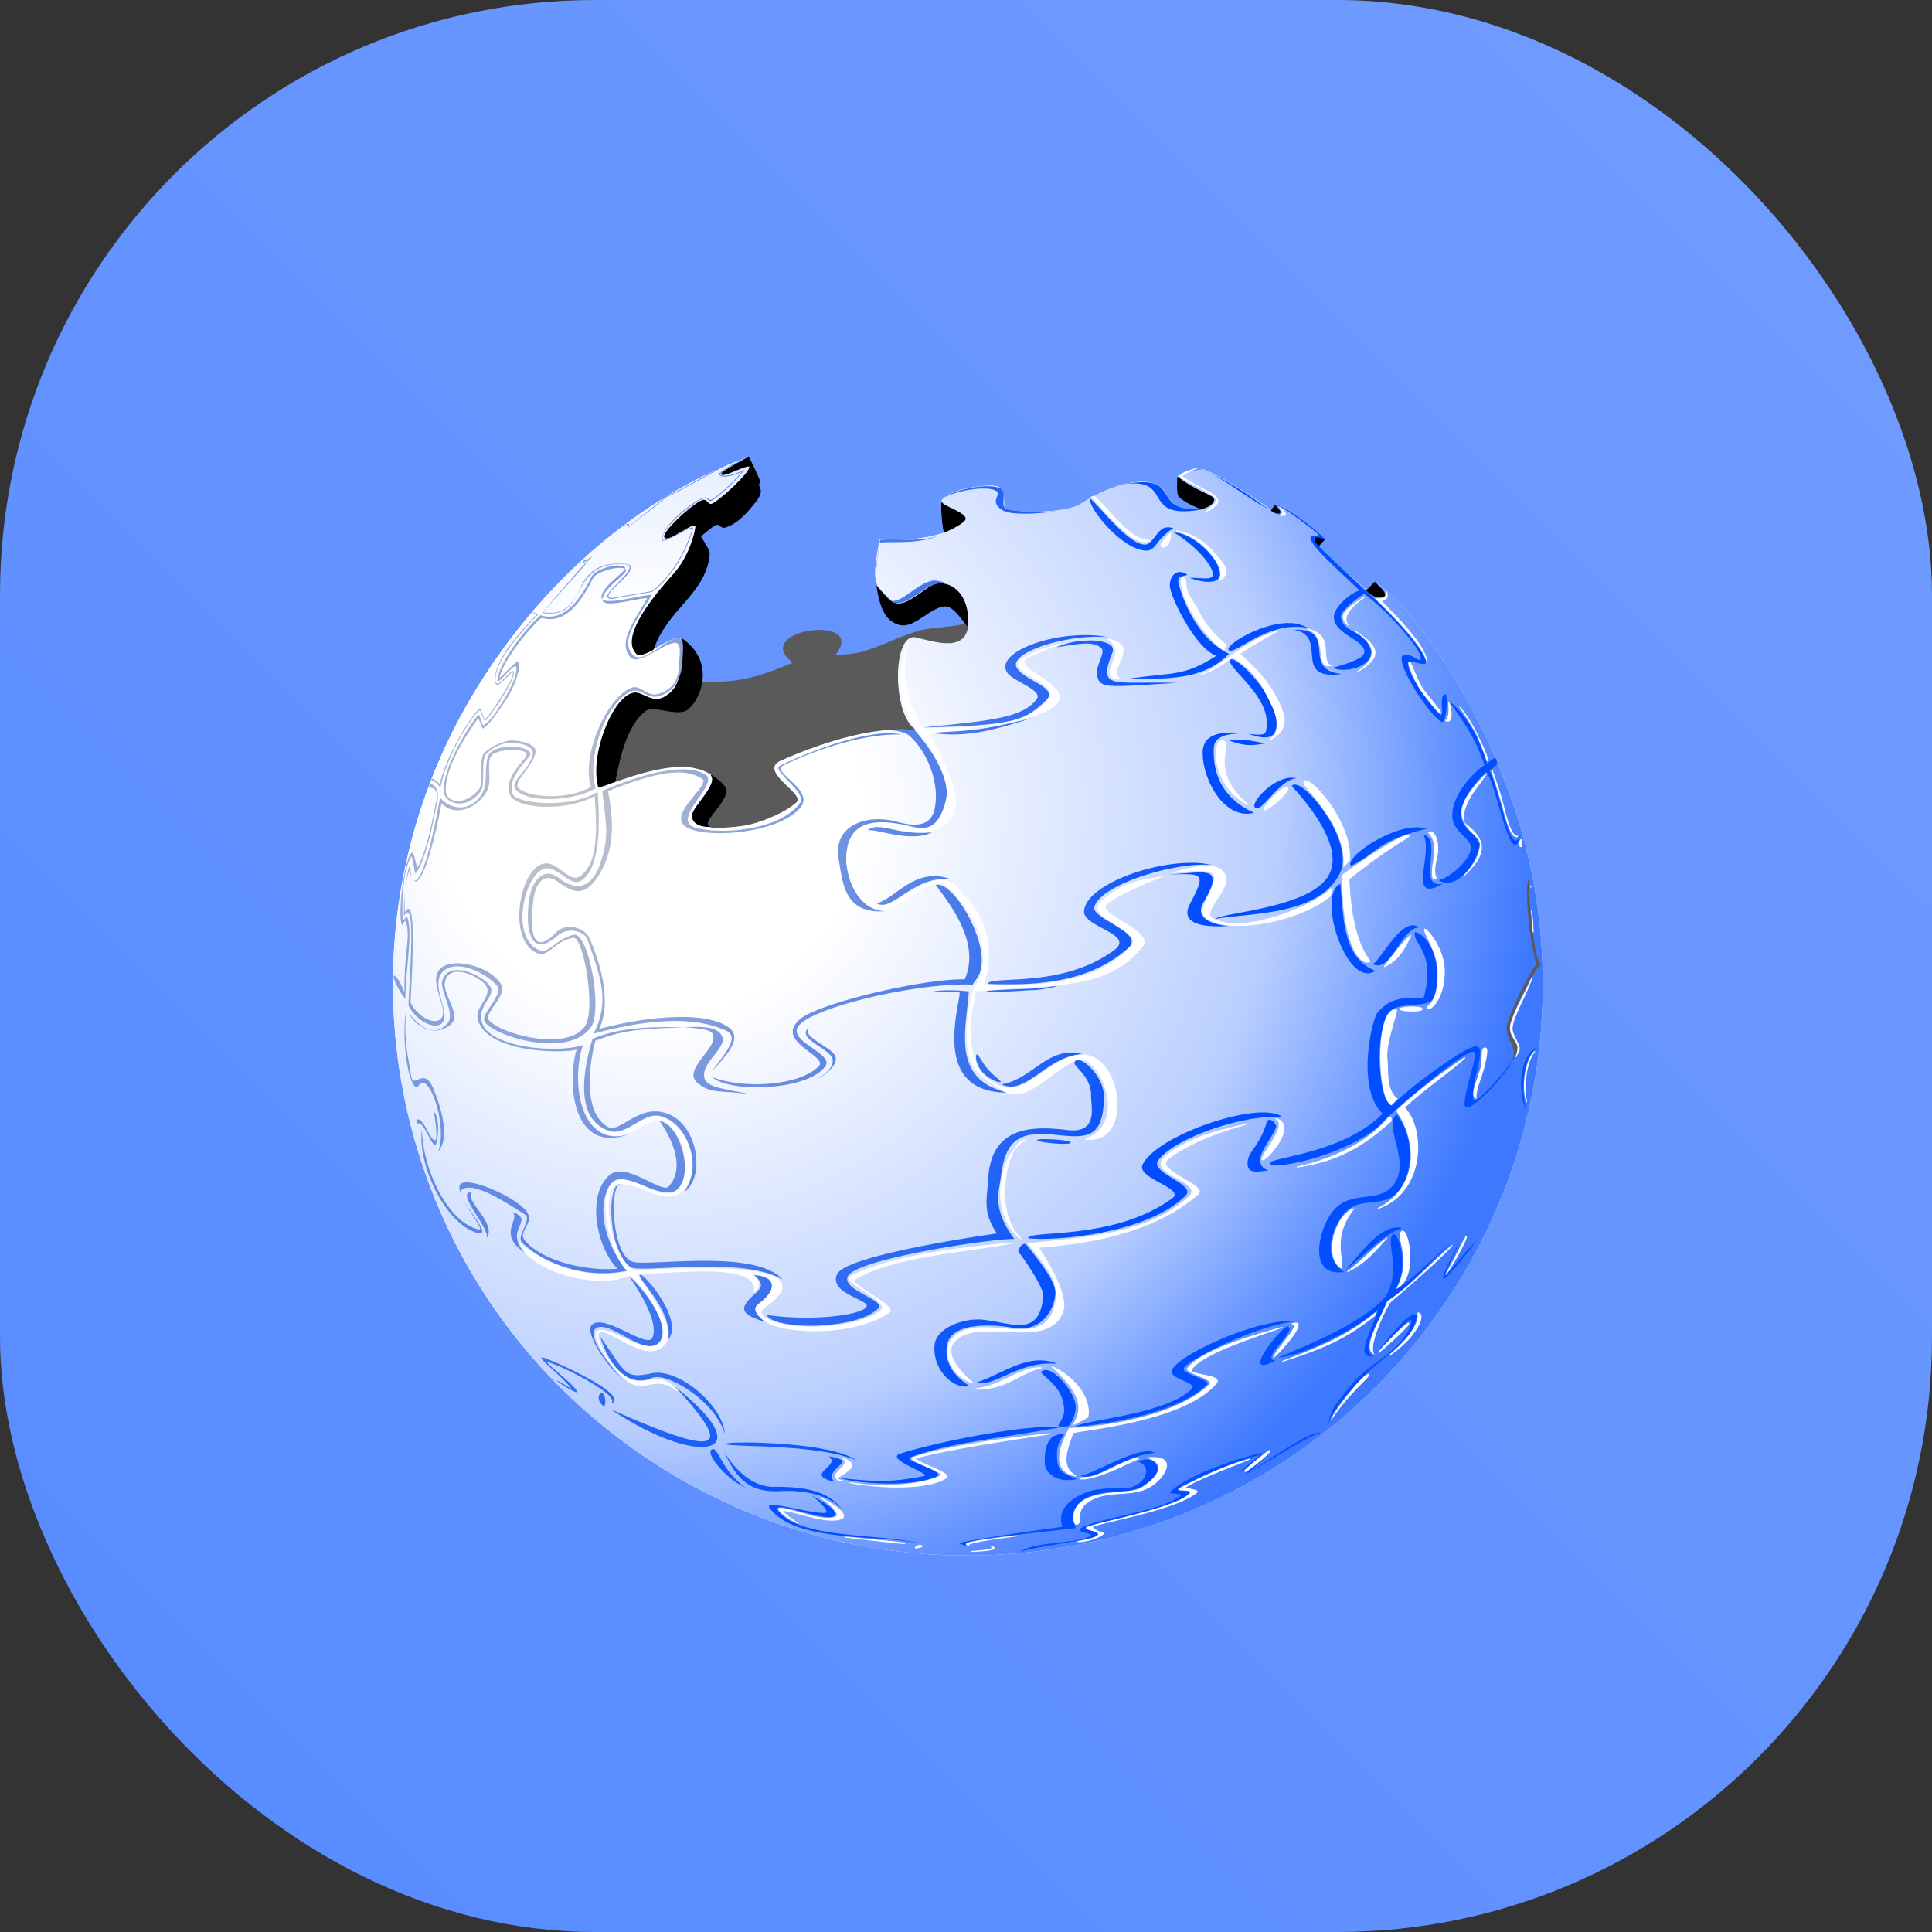 <svg viewBox="0 0 50 50" fill="none" xmlns="http://www.w3.org/2000/svg"><rect x="0" y="0" width="50" height="50" fill="#333333" stroke="none"/><rect width="50" height="50" rx="15.396" fill="url(#a)"/><path d="M18.45 21.41c-.179-.009-.483-.015-.522-.34-.019-.163.65-.764.483-1.004-.042-.06-.164-.124-.451-.206-.343-.075-.957-.026-2.017.356-.047.017.014-.006-.024.008-.04.015-.02.006-.047.016.033-.011-.048.02-.19.071-.011.006-.02.01-.19.064-.232-.838.395-2.384.926-2.436.216-.022.457.28.767.11.558-.304.615-.77.538-1.344-.06-.438-.511-.024-.815.095-.33.129-.337.206-.427.118-.275-.267-.123-.87.957-2.064.379-.418.55-1.015.57-1.218.022-.233-.731.421-.807.261-.053-.111.604-.75.941-.925.156-.081.157.092.269.079.145-.017 1.056-.848.996-.98-.039-.088-.697.292-.727.197-.017-.051.68-.403.68-.403s-.004-.018 0-.032c-.274.098-3.88 1.25-6.714 5.497-4.538 6.795-2.662 15.963 4.183 20.467 6.845 4.505 16.081 2.644 20.618-4.152a14.67 14.67 0 0 0 2.183-11.104c-.755-3.708-3.158-7.037-4.05-7.465.179.174.296.284.246.348-.03.037-.247.078-.45-.143-.205-.22-1.16-.961-1.274-1.13-.115-.17-.093-.228-.032-.238a.41.41 0 0 1 .206.047c.042.023-.932-.756-.997-.798-.064-.043-.242-.115-.276-.103-.06.02.155.17.118.206-.033.033-.134.014-.213-.056-.04-.035-1.105-.81-1.756-1.06-.386.058-.631.095-.672.174-.059.113.868.486.917.578.052.095-.146.235-.332.26-.583.08-.808-.203-.878-.363-.245-.562-1.297-.356-2.222.245-.4.26-1.963.257-1.977.056-.029-.387.114-.642-.831-.483-.665.112-.843.348-.783.396.11.089.565.248.601.395.025.1-.57.658-2.207.546-.162.869-.155 1.061.008 1.328.164.267.427.37.578.333.347-.088.69-.502.949-.507.45-.009.757.425.735 1.013h.008c0 .02-.006.036-.008.055v.024c-.072.65-.819.407-1.32.285-.64-.157-.644 1.985-.04 2.396-1.181-.125-2.677.436-3.464.783-.65.286.614.887.395 1.091-.257.24-.791.47-1.202.57-.23.056-.784.095-.957.086Z" fill="#fff"/><path d="M18.45 21.41c-.179-.009-.483-.015-.522-.34-.019-.163.651-.764.483-1.004-.042-.06-.164-.124-.45-.206-.344-.075-.957-.026-2.018.356l-.023.008-.048.016c.033-.011-.048.02-.19.071-.011.006-.02.01-.19.064-.232-.838.395-2.384.926-2.436.216-.022.457.28.767.11.558-.304.615-.77.538-1.344-.059-.438-.511-.024-.815.095-.33.129-.336.206-.427.118-.275-.267-.122-.87.957-2.064.379-.418.55-1.015.57-1.218.023-.233-.731.422-.807.261-.053-.111.604-.75.941-.925.157-.081.157.092.269.079.146-.017 1.056-.848.996-.98-.039-.088-.697.292-.727.197-.017-.051.68-.403.68-.403s-.004-.018 0-.032c-.274.098-3.88 1.25-6.714 5.496-4.538 6.796-2.662 15.964 4.183 20.468 6.845 4.505 16.081 2.644 20.618-4.151a14.669 14.669 0 0 0 2.183-11.104c-.754-3.709-3.157-7.038-4.049-7.466.178.174.296.284.245.348-.03.037-.247.079-.45-.143-.204-.22-1.159-.961-1.274-1.13-.115-.17-.093-.227-.032-.238a.41.41 0 0 1 .206.048c.042.022-.932-.757-.996-.8-.065-.042-.243-.114-.277-.102-.06.021.155.17.118.206-.033.033-.133.014-.213-.056-.04-.035-1.105-.81-1.756-1.06-.385.059-.631.095-.672.174-.059.114.868.486.917.578.052.096-.146.236-.332.26-.582.08-.808-.203-.878-.363-.245-.562-1.296-.356-2.222.245-.4.26-1.963.257-1.977.056-.029-.387.115-.642-.83-.483-.666.112-.844.348-.784.396.11.089.565.248.601.395.025.1-.57.658-2.206.546-.163.869-.156 1.061.008 1.329.163.267.426.37.577.332.348-.088.691-.501.949-.506.451-.01.757.425.736 1.012h.007c0 .02-.006.036-.007.055v.024c-.072.65-.82.408-1.321.285-.64-.157-.644 1.985-.04 2.396-1.181-.125-2.676.437-3.464.783-.65.286.614.887.396 1.092-.257.24-.792.469-1.203.57a5.176 5.176 0 0 1-.957.085Z" fill="url(#b)"/><path d="M18.172 17.654c1.065.053 1.715-.23 2.372-.5-1.174-.852 1.94-1.267 1.06-.207.81.069 1.45-.417 2.213-.62.306-.083.92-.079 1.23-.206-.017.753-.811.492-1.334.364-.639-.156-.645 1.985-.041 2.396-1.181-.126-2.669.439-3.456.785-.65.286.607.882.389 1.087-.257.24-.793.473-1.203.574-.232.056-.783.102-.955.083-.171-.02-.16-.14.15-.513.223-.269.337-.474-.02-.743-.282-.213-.431-.25-.617-.29-.342-.076-.958-.027-2.019.355.184-1.142.466-1.48.673-1.726.195-.231.48-.093.863-.043.402.053.634-.42.695-.796Z" fill="#5A5A5A" stroke="#5A5A5A" stroke-width=".025"/><path d="M19.375 11.833s-.715.381-.698.433c.03.095.686-.279.726-.192.06.133-.85.962-.996.98-.111.012-.108-.166-.264-.085-.337.174-.993.816-.94.928.076.16.828-.493.805-.259-.02.203-.19.802-.568 1.22-1.08 1.193-1.232 1.793-.957 2.06.09.087.422-.113.422-.113.354-1.029 1.257-1.383 1.435-2.335.04-.217.003-.22-.214-.59 0 0 .225-.203.365-.287.147-.088.14.092.287.045.312-.1.564-.39.782-.67.218-.279.066-.332.073-.427.008-.097.073.013 0-.157-.072-.17-.258-.551-.258-.551Zm11.103.517c.005.146-.014.299.012.439.02.115.348.28.58.371.187-.014.383-.163.331-.259-.05-.091-.49-.204-.923-.55Zm-6.103.664c-.015.094.009.51.062.76.215-.102.565-.267.54-.366-.036-.147-.517-.28-.602-.394Zm8.623.067c-.053.071-.072.103-.09.13.09.07.18.09.214.056.037-.036-.092-.13-.124-.186Zm1.075.827c-.062.01-.087.073.028.242.159-.179.026-.025.174-.191-.042-.023-.14-.061-.202-.05Zm1.507 1.165c-.21.208-.031.034-.208.208.204.22.42.177.45.14.05-.063-.064-.174-.242-.348Zm-11.272.033c-.258.005-.61.424-.957.512-.301.076-.45-.23-.652-.427.075.445.186.877.59.973.381.09.806-.485 1.182-.484.22 0 .457.395.568.517.054-.627-.26-1.1-.731-1.09Zm-6.666 1.423c-.033.593.102 1.215-.456 1.52-.31.168-.554-.135-.77-.113-.53.052-1.155 1.598-.923 2.435.353-.11.019-.003.422-.146.136-.737.32-1.442.77-1.823.235-.197.843.173 1.12-.056.35-.289.687-1.237-.163-1.817Zm.77 3.539c.173.238-.436.777-.483 1-.047.224.187.322.422.322-.188-.124.307-.494.427-.833.051-.144-.038-.271-.365-.49Z" fill="#000" stroke="#000" stroke-width=".025"/><path d="M39.148 27.422c.296-.44-.134-.524-.084-.832.09-.547.705-1.584.8-1.64-.187-.044-.36-2.058-.278-2.194-.124.074-.032 1.397.185 2.194-.435.665-.753 1.457-.766 1.632-.026.363.309.508.143.84Z" fill="#5A5A5A" stroke="#5A5A5A" stroke-width=".025"/><path d="M20.948 26.579c-.365.285.423.507.576.778.153.27-.362.559-.352.56.015.001.58-.342.436-.6-.144-.259-.899-.49-.66-.738Zm-1.612-14.751c.01-.006-.04.016-.084.033-.008.014-.424.195-.652.403-.009.048.164.157.606-.065-.07.105-.491.548-.769.716-.12.074-.09-.097-.267-.02-.27.12-.991.65-1.041 1.062-.024.194.824-.423.781-.248-.055.22-.408 1.137-1.048 1.59-.577.104-.61.099-1.003.175-.513 0 .984-.85.286-.885-.879-.045-1.02.423-1.217.807.223-.378.4-.844 1.23-.795.574.035-.87.9-.312.9.394-.077.452-.078 1.029-.183.64-.452 1.006-1.386 1.06-1.635.04-.176-.824.447-.793.254.056-.36.772-.907 1.041-1.028.152-.069.128.112.248.039.277-.17.753-.654.833-.795-.442.222-.64.16-.631.111.217-.198.658-.407.703-.436Zm-4.408 3.568c-.167.283-.36.52-.872.45.396-.473.93-1.02 1.27-1.453-.222.164-.226.133-.125.02-.15.159-.193.227.053.045-.42.459-.828.934-1.224 1.407.567.072.747-.176.898-.469Zm4.297-3.529c-.045.013-.164.056-.384.13-.55.28-1.065.603-1.628.866-.402.36-.644.5-.957.788.06-.13-.008-.114-.136-.033.109-.06.166-.057.11.066.313-.288.593-.447.997-.808.562-.263 1.078-.585 1.627-.866.213-.081.3-.116.371-.143Zm12.144.397c.433.235.955.64 1.465.918-.284-.19-.765-.576-1.465-.918Zm-1.784.215a2.874 2.874 0 0 0-.495.052c1.34-.182.366.978 2.09.638-1.332.101-.688-.678-1.595-.69Zm-4.168.11c-.39.027-.838.164-.99.3.223-.16.993-.32 1.303-.208.275.1-.197.28.234.534.174.102.816.105 1.38.007-.56.07-1.161-.008-1.289-.053-.214-.076.062-.461-.201-.547a1.224 1.224 0 0 0-.437-.032Zm2.794.313c-.061.222.814 1.329 1.452 1.348.19.006.272-.202.403-.332.132-.13.218-.214.293-.228.06-.011-.153-.096-.293.007-.14.102-.267.362-.384.39-.416.102-1.242-1.015-1.471-1.185Zm-3.835.052c-.005.015-.008.026 0 .04a.06.06 0 0 1 0-.04Zm8.627.117c-.005.012.068.059.11.111a.267.267 0 0 0-.078-.097c.12-.026.936.616 1.042.71.175.152-.18.006-.163.136.03.216.703.804 1.27 1.348-.295.1-.664.463-.664.684 0 .382.56.533.742.774.174.23-.113.36-.775.547.368.159 1.117-.069.977-.501-.154-.477-.662-.37-.762-.8-.037-.164.512-.579.606-.613.624.464 1.527 1.474 1.458 1.7-.023.076-.3-.2-.449-.118-.26.144.696 1.601.996 1.732.11.048.181-.715.091-.716-.18-.002-.014.589-.123.534-.116-.058-.859-1.01-.84-1.354.006-.122.472.149.462-.02-.015-.276-.892-1.272-1.608-1.882-1.034-.982-1.34-1.233-1.283-1.315.063-.08.313.073.26.007-.121-.156-.947-.793-1.178-.853-.064-.017-.089-.02-.091-.014Zm.11.111c.02.04.021.074.013.098l.007-.007c.02-.028.005-.061-.02-.09Zm.013.098a.068.068 0 0 1-.058.02l.02.006c.021.01.031-.003.038-.026Zm-.266-.085a.668.668 0 0 0 .202.104c-.068-.03-.134-.067-.202-.104Zm-2.48.586c.389.226.887.68.995 1.003.088.262-.212.166-.586.17.36.14.827.18.781-.144-.057-.409-.732-1.03-1.19-1.029Zm-6.083.085c-.51.167-.965.067-1.523.104a1.9 1.9 0 0 1-.007.072c.495-.033.97.038 1.53-.176Zm-1.536.221c-.047.324-.11.65-.098.88.003-.246.068-.635.098-.88Zm-6.791.547c-.244.014-.588.143-.658.287-.3.614-.734 1.189-1.321 1.002-.37.312-1.125 1.273-1.114 1.706.002.098.439-.477.475-.377.06.163-.136.563-.306.84-.145.236-.327.548-.534.677-.04.024-.09-.341-.15-.26-.414.56-.893 1.416-.878 1.966.008.312.572.528.957 0 .135-.186-.016-.803.15-.97.099-.101.285-.232.514-.274.222-.04.719.046.684.273-.065.42-.65.728-.43.944.363.357 1.506.274 2.058-.045-.263-.854.333-2.33.95-2.52.214-.066.408.21.677.137.496-.136.611-.623.619-.925.007-.286.078-.638-.17-.58-.316.076-.854.674-1.1.443-.398-.373.197-1.06.47-1.562-.273.002-1.111.256-1.27.117-.001.25.858-.03 1.158-.033-.272.503-.804 1.14-.43 1.537.192.203.771-.296 1.088-.371.247-.059.176.222.17.508-.008.302-.065.671-.56.807-.27.074-.438-.235-.652-.169-.618.19-1.337 1.718-1.074 2.572-.552.32-1.473.3-1.836.065-.26-.168.338-.545.403-.964.036-.227-.494-.333-.716-.293a1.386 1.386 0 0 0-.605.306c-.166.168-.002.801-.157.97-.385.422-.838.326-.846.013-.015-.55.453-1.328.814-1.836.058-.081.11.253.15.228.206-.129.412-.476.572-.703.185-.261.426-.826.345-1.01-.042-.096-.512.48-.488.385.11-.433.718-1.224 1.087-1.537.588.186 1.022-.394 1.322-1.009.08-.164.518-.302.755-.28.039.004.06.01.079.02.015-.042-.01-.07-.105-.079-.03-.002-.062-.008-.097-.006Zm.202.085c-.052.135-.539.418-.606.71a.08.08 0 0 0 .026.084c0-.009-.002-.015 0-.026.08-.346.748-.68.58-.768Zm14.37.085c-.169-.006-.27.17-.267.351.004.286.671 1.636 1.204 1.817-.889.563-1.089.406-2.396.612.848-.054 1.966.118 2.722-.664-.672-.322-1.082-1.069-1.29-1.758-.077-.258.062-.23.215-.287a.351.351 0 0 0-.188-.072Zm-7.879.208c.003.068.011.12.033.143.007.009.012.012.02.02-.015-.026-.031-.051-.04-.085a.614.614 0 0 1-.013-.078Zm1.537.013c-.03 0-.059 0-.085.006-.427.108-.736.539-1.035.521-.128-.126-.194-.19-.254-.247.247.28.315.355.56.273.37-.123.617-.506 1.042-.488a.26.26 0 0 1 .072.013.803.803 0 0 0-.3-.078Zm-10.43.807-.007.013.136.052c-.24.27-1.087 1.07-1.093 1.706-.001.057.016.09.039.11.044.042.142-.049.37-.286.005-.004.056-.061.06-.006.01.18-.533.98-.658 1.126-.068.08-.08.077-.104.013-.056-.15-.074-.222-.105-.214-.06.015-.476.568-.78 1.243-.097.213-.19.465-.248.697-.046-.037-.155-.128-.202-.143l-.013.045a.486.486 0 0 1 .234.202c.103-.617.61-1.597.996-1.999.054-.056.112.316.17.254.306-.33.748-1.071.735-1.244-.012-.158-.318.28-.417.294-.016.002-.055-.016-.058-.046-.045-.5.59-1.221 1.107-1.752l-.163-.065Zm19.604.293c-.742-.016-1.685.584-1.576.697.154.158.985-.77 2.045-.573a.935.935 0 0 0-.47-.124Zm.104.176c.945.147-.088 1.327 1.257 1.14-1.11-.09-.062-1.195-1.257-1.14Zm-5.521.137c-1.123.037-2.22.548-1.875.99.168.215.916.435.748.663-.372.509-1.296.563-2.943.736 2.46-.053 2.632-.196 3.178-.697.372-.341-.612-.525-.762-.872-.163-.377 1.317-.86 2.377-.768a3.24 3.24 0 0 0-.723-.052Zm.273.137c-.051-.001-.102.003-.156.006a2.018 2.018 0 0 0-.73.17c.508-.073.937-.184 1.16.025.114.108-.15.465-.117.671.063.4.252.33 2.05.228-1.63-.053-2.04.199-1.647-.788.082-.205-.201-.308-.56-.313Zm3.646.488a.04.04 0 0 0-.032.013c-.138.165.962.882.938 1.64-.01.298.003.324-.47.28.393.125.717.173.724-.253.01-.717-.946-1.675-1.16-1.68Zm5.632 1.08c.351.542.618.825.912 1.655-.445.323-.869.88-.833 1.36.027.366.495.56.481.788-.017.302-.507.748-.833.834.477.313 1.06-.557 1.055-.957-.003-.2-.38-.28-.476-.664-.108-.434.582-1.124.645-1.179.263.229.646 2.693.898 1.602-.27.73-.5-1.044-.813-1.641.144-.086.078-.059.208-.176-.02-.045.002-.087-.065-.156-.16.121-.114.072-.202.156-.203-.684-.542-1.268-.977-1.621Zm-10.795.437c-1.359.35-1.742.334-2.643.384.925.135 1.617-.057 2.643-.384Zm-3.353.306c-.087 0-.207.006-.371.013.396.004.53.135.534.13.439.39.72 1.068.697 1.641-.022.505-.194.82-.997.6-.772-.213-1.679.071-1.517.976.11.61.134 1.416 1.218 1.335-.669.008-1.066-.8-1.016-1.491.068-.946.932-.877 1.64-.71.386.09.742.136.945-.723.077-.325-.176-1.035-.82-1.758-.069 0-.052-.015-.313-.013Zm8.569.072c-.071-.002-.134.002-.196.006-.372.024-.587.172-.605.462-.042.659.52 1.813 1.328 1.609-.805-.362-1.075-.995-1.042-1.68.014-.293.315-.366.743-.378a2.502 2.502 0 0 0-.228-.02Zm-8.966.02c-.952.02-2.34.62-2.787.845-.212.108.716.695.534.951-.504.71-2.018.833-2.696.651-.715-.192.629-1.141.241-1.38-.492-.304-1.539-.06-2.67.423.124 1.033.17 1.198-.058 1.901-.081.25-.38.884-1.068.352-.367-.284-.691.021-.768.58-.107.768.045 1.52.735.918.274-.24.704-.121.782.104.327.947.592 1.596.15 2.428 2.216-.597 3.074-.221 3.392-.097.427.167.03.582-.32 1.061.516-.536.773-.91.391-1.152-.683-.434-2.297-.21-3.314.065.348-.743-.009-1.778-.24-2.325-.136-.318-.627-.43-.88-.169-.74.761-.644-.418-.573-.912.045-.31.247-.664.6-.416.374.264.737.525 1.178-.326.315-.608.282-1.317.143-2.005 1.12-.44 1.92-.655 2.435-.32.231.152-.83.863-.469 1.205.39.368 2.424.248 3.015-.462.383-.46-.785-.917-.443-1.087.664-.33 2-.838 3.067-.801a1.709 1.709 0 0 0-.377-.033Zm9.083.162c-.077 0-.153.009-.235.026.362.123.51.148.938.072-.265-.046-.474-.101-.703-.098Zm-18.843.182c-.191.002-.389.047-.502.15-.209.19-.05.751-.221 1.055-.242.428-.735.502-1.094.117-.122.725-.434 2.204-.664 2.142.006.004.007.017.013.02.229.093.568-1.3.69-2.019.355.378.933.12 1.172-.3.17-.297-.062-.848.182-.982.281-.155 1.012-.136.814.104-.195.236-.55.615-.397.957.177.397 1.507.43 2.194.032.055.797.113 1.758-.39 2.084-.25.162-.535-.326-.847-.339-.68-.027-1.075 1.98-.247 2.325.288.12.447-.32.93-.397.26-.042.592 1.85.307 2.278-.452.681-2.18.212-2.488-.143-.159-.183.502-.649.306-.944-.331-.501-1.274-.679-1.562-.397-.358.35.275 1.085-.007 1.315-.184.15-.609-.097-.768-.436.033-.673.179-2.913-.15-2.325-.002-.25-.008-.425.007-.586-.022.21-.029.431-.027.677.324-.584.137 1.63.118 2.312.213.412.667.622.853.469.284-.235-.323-.991.039-1.348.291-.288.948-.079 1.367.332.258.252-.386.722-.293.95.142.349 2.15 1.019 2.76.15.302-.429-.063-2.477-.455-2.383-.481.117-.635.526-.918.384-.768-.383-.3-2.114.241-2.103.316.007.62.485.872.32.51-.333.485-1.486.43-2.3-.758.456-2.098.29-2.194.066-.15-.351.226-.736.423-.977.125-.152-.176-.262-.494-.26Zm20.165.808c-.473.05-.978.628-.899.755.142.229.628-.718 1.087-.743a.505.505 0 0 0-.097-.012c-.031-.002-.06-.004-.092 0Zm-22.21.169a.06.06 0 0 0-.065.045c-.028.09.29-.06.195.398-.08.382-.212 1.193-.475 1.7-.032.06-.089-.397-.15-.372-.197.08-.386 1.7-.254 1.869.002.003.076-.154.098-.079.125.43-.047.656-.04 1.83-.028-.105-.262-.585-.28-.397-.004.056.173.414.307.56-.017-.642.206-1.71.045-2.116-.02-.052-.094.094-.117.117-.028-.51.004-1.32.215-1.68.041-.07.088.485.13.423.285-.416.449-1.356.553-1.868.056-.27-.074-.425-.162-.43Zm22.333.006a.09.09 0 0 0-.058.033c-.016.018 1.474 1.475.937 2.344-.505.819-2.733.936-2.923 1.1.843-.157 2.686-.07 3.23-1.185.381-.784-.833-2.337-1.186-2.292Zm-10.77 1.1a.424.424 0 0 0-.273.079c.32-.02 1.106.326 1.674.058-.676.069-1.096-.134-1.4-.136Zm13.908.007c-.734.019-1.84.8-1.666.996.648-.297.67-.66 1.953-.957a.752.752 0 0 0-.287-.039Zm.209.189c.266.499-.45 1.81.508 1.27-.719.134.02-1.143-.508-1.27Zm-5.958.73c-1.164-.021-2.81.616-2.825 1.262-.01.4 1.326.588.787.99-1.37 1.025-3.238.64-3.288.886.833.004 2.482.11 3.647-.938.44-.396-.954-.75-.88-1.055.14-.566 2.027-1.168 3.022-1.094a2.292 2.292 0 0 0-.463-.052Zm-20.275.058c-.062.203-.1.402-.124.619.015-.152.052-.293.11-.482a.84.84 0 0 0 .072.195c-.036-.094-.04-.26-.058-.332Zm20.464.189c-.211-.002-.515.04-.853.052.857-.007 1.048-.1.586.748-.364.671.732.602 1.01.586-.295-.012-.938-.148-.665-.612.379-.642.274-.772-.078-.774Zm-6.928.097c-.633.02-1.05.599-1.452.704.406.243.968-.75 1.928-.619a1.17 1.17 0 0 0-.476-.085Zm10.548.202c-.634.268.168 2.74.905 2.246-.84-.34-.819-1.316-.905-2.246Zm-10.424.02a.265.265 0 0 0-.046.006c.387.528 1.16 1.508.749 2.442-1.077-.021-3.704.6-4.232 1.009-.76.588.712.97.456 1.237-.481.501-1.892.605-2.761.287.499.424 2.496.336 2.93-.287.241-.347-1.109-.665-.645-1.094.516-.477 3.062-1.07 4.46-1.016.02-.064.113-.132.176-.293.28-.707-.568-2.207-1.042-2.291-.015-.003-.03-.002-.045 0Zm12.293 1.048c-.409.02-.872.964-1.035 1.003.48.253.743-.942 1.204-.945a.265.265 0 0 0-.169-.058Zm.065.176c-.1.295.556.482.221 1.7-.333.027-.792-.095-1.198.39-.127.152-.568 1.929.137 2.61-.951.97-2.698 1.116-2.91 1.257-.133.269 2.105-.174 2.93-1.055.236-.252 2.157-1.923 2.35-1.796.109.071-.334 1.227-.234 1.413.098.183 1.024-.766 1.21-1.179-.328.477-.965 1.147-1.002.99-.096-.41.44-1.495.007-1.361-.434.134-1.8 1.18-2.116 1.523-.322-.086-.445-1.656-.137-2.317.22-.474 1.107-.118 1.237-.515.224-.682-.06-1.555-.495-1.66Zm-24.762.983c-.18-.005-.338.062-.41.254-.097.26.356.876.13 1.126-.247.274-.571.257-.983-.24.113.25.615.651 1.068.266.306-.26-.262-.807-.136-1.152.132-.366.66-.188.957.052.381.31-.203.604-.124.957.191.862 2.132.91 2.559.795-.263.903-.087 2.745 1.38 2.18-1.223.416-1.555-1.218-1.218-2.291-.804.23-2.52.025-2.623-.644-.087-.554.638-.7-.033-1.107-.18-.11-.387-.191-.567-.196Zm15.445.417c-.094.011-.325.049-.502.058-.236.013-1.255.043-1.263.072-.018.063.938-.02 1.172-.026.234-.007.582-.074.632-.105.008-.004-.008-.003-.04 0Zm-2.891.11a3.095 3.095 0 0 0-.274.026c.344.013.558-.011.697.033-.023.413-.726 2.593 1.23 2.585-1.469-.345-1.055-1.653-.996-2.617a4.178 4.178 0 0 0-.657-.027Zm-13.895.495c-.12.465-.024 1.701.209 1.98.117.14.137-.28.364.032.239.328.423 1.216.248 1.66.314-.356.072-1.144-.118-1.608-.264-.644-.523.054-.586-.364-.065-.434-.21-.977-.117-1.7Zm7.546.45c-.11-.003-.23.002-.364.006.605.053.764.072.761.286-.003.32-.804.86-.403 1.166.36.274.464.17 1.387.286-.938-.174-1.255-.208-1.224-.54.03-.338.577-.689.468-.95-.078-.19-.295-.247-.625-.254Zm-.976.006c-.634.01-1.273.084-1.758.306-.27.904-.429 2.093.43 2.376.451.15.866-.474 1.302-.384.732.152 1.09 1.26.65 1.966.609-.439.299-2.068-.755-2.083-.542-.008-.966.54-1.21.41-.624-.33-.541-1.472-.34-2.24.624-.23.952-.31 2.306-.345-.204-.006-.414-.01-.625-.006Zm22.69.514c-.478.24-.501 1.172-.266 1.687-.15-.504-.151-1.335.267-1.687Zm-12.051.144c-.7-.006-1.11.72-1.817.82.636.331 1.235-.803 2.136-.768a1.105 1.105 0 0 0-.319-.052Zm-2.442.045c-.06.024-.03.255.117.436.148.182.416.31.495.28.036-.013-.184-.159-.338-.338-.154-.18-.245-.389-.274-.378Zm2.579.143c-.03.008-.05.033-.059.072-.022.106.441.362.43.853-.007.287.203.988-.612.892-.865-.103-1.982-.132-2.051 1.276-.024.49-.159.847.228 1.4-1.02.146-3.953.613-4.141 1.061-.214.51.886.66.762.84-.156.226-1.445.374-2.585.208.214.406 2.357.385 2.89-.169.21-.217-.95-.469-.787-.827.207-.456 3.745-.984 4.31-.97-.58-.768-.398-1.229-.358-1.543.111-.874.334-1.262 1.354-1.159.827.083 1.313.167 1.322-.983.004-.469-.465-.94-.67-.95-.012-.001-.024-.003-.033 0ZM11.23 28.784c.11.66.097.986-.163.482-.097-.19-.287-.457-.286-.17.184-.187.431.744.508.489.109-.367.014-.801-.06-.801Zm21.454.006c-.961.002-2.799.71-3.113 1.348-.176.359 1.116.616.769.872-1.508 1.112-3.741.812-3.731 1.036.551.076 3.044-.076 4.076-1.107.287-.287-.949-.588-.71-.912.432-.583 2.224-1.192 3.204-1.12-.099-.084-.273-.117-.495-.117Zm3.457.046c-.352.324.395 1.243-.084 1.836-.424.523-1.201.05-1.654.807-.317.53-.508 1.568.384 1.44-.478-.315-.412-.866-.11-1.362.445-.733 1.145-.166 1.582-.82.32-.48.323-1.365-.118-1.901Zm-3.294.143c-.028.004-.051.025-.065.072-.195.644-.502.746-.495 1.067.004.199.122.24.547.17-.167-.037-.229-.174-.222-.267.022-.276.283-.538.41-.84.029-.068-.092-.213-.175-.202Zm-15.777.032c.505.734.569 1.354.228 1.7-.177.18-1.105-.663-1.523-.3-.625.543-.31 1.922.208 2.423-.737.07-1.913-.167-2.396-.723-.203-.234.247-.447.052-.742-.255-.387-1.659-1.002-1.745-.678-.014.054.005.13.033.208-.012-.044-.01-.077.013-.097.298-.271 1.247.381 1.64.625.21.13-.237.572-.065.736.571.544 1.636.95 2.709.723-.538-.624-.851-1.724-.378-2.28.29-.34 1.164.417 1.609.222.522-.229.222-1.707-.385-1.817Zm-.514.215Zm-5.639.007c-.106.892.554 2.316 1.329 2.637.545.226-.006-.393-.235-.788.188.354.52.764.384.736-.756-.156-1.435-1.448-1.478-2.585Zm16.057.247c-.082.003-.138.013-.137.027.005.06.877.141.872.064-.003-.06-.49-.098-.735-.09Zm-10.94 1.16c-.328.024-.308 1.715.274 2.148.245.182 2.87-.298 3.946.326-.71-.78-3.251-.36-3.841-.45-.59-.09-.654-2.053-.346-2.018-.01-.003-.021-.008-.032-.007Zm-3.815.208c-.472-.01.456.908.378 1.191.27-.39-.602-.97-.378-1.191Zm1.049.52c.198.214-.402.56.3 1.042-.537-.602.296-.825-.3-1.041Zm22.919.398c-.522-.011-.989.708-1.374 1.106.476-.35.912-.89 1.478-1.093a.554.554 0 0 0-.104-.013Zm-.117.176c-.01 0-.019.005-.026.012-.187.178.235.946-.19 1.609-.548.637-1.939 1.23-2.773 1.57.591-.025 2.148-.805 2.591-1.251-.246.71-.603 1.28-.117 1.218-.403-.124.178-.983.339-1.426.644-.426 1.007-.915 1.621-1.465-.38.28-1.02.978-1.4 1.165.349-.604.093-1.43-.045-1.432Zm1.745.13c-.937 1.726-.302.933.403.039-.651.595-1.26 1.73-.404-.04Zm-11.323.123c-.078.026-.165.164-.13.209.28.364.651.962.638 1.126-.092 1.106-.81.704-1.556.625-.509-.053-1.215.212-1.257.651-.063.656.512 1.174.899 1.062-.451-.295-.65-.646-.573-1.068.108-.604 1.244-.52 1.705-.436.708.127 1.063-.44 1.094-.886.02-.286-.353-.772-.748-1.263-.02-.025-.046-.028-.072-.02Zm-9.93.801c-.081.095.847.906.736 1.667.409-.508-.66-1.755-.736-1.667Zm2.956.007c.262.219.192.326.026.475-.408.368-.425.526.248.73-.424-.354-.188-.434-.013-.593.303-.276.277-.581-.26-.612Zm-3.216.045c-.064-.05.807 1.092.58 1.576-.14.298-1.299-.691-1.583-.312-.134.178.333.968.769 1.328-.47-.503-.868-1.11-.645-1.263.344-.237 1.252.747 1.615.384.414-.416-.46-1.496-.736-1.713Zm20.308.97c-.192-.014-.724.672-.964.977.274-.295.796-.86.86-.846.056.013-.036.284-.11.39-.415.589-1.056.821-1.42 1.303-.263.323-.57.62-.593 1.022.05-.287.416-.711.651-.97.493-.576.923-.792 1.354-1.257.178-.191.324-.552.254-.605a.054.054 0 0 0-.032-.013Zm-3.262.17c-1.005.013-3.123.998-3.021 1.341.053.178.664.264.514.417-.653.663-2.797.798-3.001.976 1.185-.092 2.756-.454 3.398-1.087.13-.129-.693-.279-.599-.43.141-.225 1.822-1.084 2.891-1.21-.056-.009-.115-.008-.182-.007Zm-.02.143c-.117-.05-1.305 1.398-.325.886-.408-.053.58-.777.325-.886Zm-17.794.26c.224.733.706 1.343 1.341 1.068.37-.16 1.642.598 1.882 1.453-.038-.728-1.198-1.722-1.895-1.57-.71.155-.674-.023-1.328-.95Zm-1.505.541c-.123.006.457.431.75.794.046.06-.284-.184-.372-.195.081.081.582.384.528.28-.121-.23-.873-.768-.756-.755.23.026 2.047.923 1.595 1.08.62-.166-1.182-1.01-1.647-1.178a.313.313 0 0 0-.098-.026Zm12.795.078c-.528.042-1.035.396-1.543.566.463.141 1.073-.572 2.077-.481a1.164 1.164 0 0 0-.534-.085Zm.208.247a.16.16 0 0 0-.097.059c.271.264.55.447.599.892.036.202-.056.327-.15.488.109.057.16.011.273.013.144-.187.212-.416.17-.599-.077-.333-.529-.891-.795-.852Zm-9.552.437c1.367 1.5 1.438 1.97-1.667.58 2.2 1.49 3.979 1.252 1.667-.58Zm-1.9.156c-.012-.003-.021.001-.033.006-.075.034-.09.254.097.34.048-.12.011-.326-.065-.346Zm11.433.879c-1.18.055-3.146.494-3.725.697-.389.136.843.53.625.573-.854.168-1.23.15-2.18.052.493.162 1.937.234 2.506-.04.28-.134-.914-.412-.67-.5 1.045-.38 2.304-.487 3.893-.776-.13-.01-.28-.014-.45-.006Zm7.084.15c-.518.082-2.665 1.747-1.244.566-1.755 1.336.994-.547 1.329-.56a.147.147 0 0 0-.085-.006Zm-6.635.039c-.39.017-.427.431-.423.723.004.318.351.545.827.436-.329-.135-.486-.183-.508-.514-.02-.305.027-.413.182-.645-.03-.003-.052-.001-.078 0Zm-8.256.215c-.26.002-.422.013-.417.032.029.104 2.254-.022 3.373.424-.54-.37-2.179-.464-2.956-.456Zm-.749.17a.072.072 0 0 0-.032.006c-.193.09.362.771.878.996-.599-.415-.7-.996-.846-1.003Zm.28.058c.311.688.643 1.073 1.446 1.029.533-.03 1.21.056 1.608.462-.362-.445-.901-.582-1.765-.573-.595.006-1.066-.523-1.289-.918Zm10.971 0c-.494-.002-1.456.607-1.751.631.404.161 1.04-.503 1.927-.592a.335.335 0 0 0-.176-.04Zm2.943.045c-.544.1-1.927.569-2.363 1.003-.063.062.338.043.28.091-.513.42-2.225.599-2.598.853-.166.113.385.123.24.202-.39.212-1.482.128-1.822.423.271-.148 1.834-.303 2.005-.443.116-.094-.431-.174-.26-.228.65-.203 2.11-.382 2.663-.866.11-.095-.521-.004-.215-.169.637-.343 1.543-.702 1.992-.807.12-.028-.355.277-.475.43.149-.09.695-.515.553-.489Zm-11.205.085c.348.247-.667.464.143.657-.304-.353.707-.535-.143-.657Zm8.256.078a.488.488 0 0 0-.241.059c.424.156.114.668-.319.683-.435.016-.785-.02-1.178.176-.363.18-.594.447-.47.827-.73.098-2.14.3-2.636.41-.075.017.037.05.156.078-.047-.031.011-.076.065-.09.471-.133 1.93-.26 2.76-.365-.071-.175-.161-.375.072-.626.247-.264.646-.304 1.205-.331.317-.016.634-.175.807-.456.097-.157-.011-.352-.221-.365Zm-8.693.938c.19.145.501.442.332.449-.392.016-1.599-.364-1.425-.13.665.897 2.767.684 3.887.918-.944-.26-3.051-.1-3.647-.827-.296-.363 1.306.332 1.446.098.082-.14-.387-.4-.593-.508Z" fill="url(#c)"/><path d="M30.971 12.12c-.229.083-.323.08-.43.203.066.085.263.165.365.221.793.434.643.389.306.697.628-.309.158-.45-.287-.697-.205-.114-.195-.112-.345-.221a1.35 1.35 0 0 1 .391-.202Zm-2.657.724c-.02 0-.01.011-.065.02.263.234 1.091 1.368 1.504 1.119-.474.03-.994-.738-1.439-1.14Zm4.806.286c.1.132.078.169.032.208.239.032.034-.15-.032-.208Zm-2.676.606c.38.106.657.301.904.599.185.222.327.484.196.69.373-.204.09-.474-.176-.769a1.582 1.582 0 0 0-.924-.52Zm-.144.052c-.125.117-.293.304-.247.345.118.105.252-.126.247-.345Zm.306 1.165c-.098 0-.002.434.17.762.246.47.611.926.91 1.107-.009-.047.013-.09.047-.124-.678-.61-.606-.754-.873-1.14-.266-.383-.107-.535-.235-.598-.007-.004-.012-.007-.019-.007Zm5.261.352c.07.196-.114.185-.247.195.764.74 1.26 1.328 1.315 1.648-.049-.463-.782-1.168-1.198-1.602.216-.023.173-.205.13-.241Zm-.546.137c-.54.356-.695.495-.424.742-.188-.225.067-.475.424-.742Zm-1.466.84c.533.21.156 1.023.58.944-.296-.168.12-.766-.58-.945Zm-.768.038c-1.003.315-1.479.962-2.012 1.133.25-.066.564-.244.82-.449.35.194.645.494.834.866.214.42.566 1 .11 1.29.595-.29.418-.73.079-1.296-.207-.347-.542-.675-.84-.945.331-.221.6-.377 1.009-.599Zm1.986.014c.575.393.584.7.059 1.048.772-.445.419-.723-.059-1.049Zm-6.387.208c.555.388-.39.987.305 1.029-.391-.235.564-.853-.305-1.03Zm-5.177.032c-.408 1.243-.12 1.872.3 2.37.356.424 1.072 1.465.475 2.293-.433.6-1.334-.216-1.966.201-.593.392-.475 1.235-.013 1.797.775.944 1.665-.817 2.22-.306.996.918 1.105 1.998.723 2.592-.157.243-.275 1.128-.189 1.66.086.532.382.709.892 1.035.607.388 1.269-.532 1.908-.788.55-.22 1.417 1.621.234 2.052 1.298.165.917-2.392-.227-2.169-.825.162-1.324 1.12-2.058.775-.883-.414-.744-1.684-.553-2.441 1.896-.196 3.409.015 4.316-1.166.298-.388-1.264-.826-.918-1.1.36-.285 1.383-.679 1.394-.684-.679.12-.972.143-1.563.658-.416.362 1.108.759.813 1.107-.844.997-2.445 1.104-3.834 1.015.235-.949.163-1.64-.697-2.5-.694-.694-1.656.84-2.162.397-.634-.555-.638-1.404-.365-1.784.45-.623 1.562.356 2.266-.306.585-.55-.15-1.617-.469-2.311.394-.05.875-.101 1.348-.17-.583.058-1.162.049-1.51.06-.411-.794-.596-1.34-.365-2.287Zm3.94.092c-.452.142-.437.082-.925.345-.655.352.883.613.638 1.042-.174.304-.523.488-.938.605.466-.098.859-.224 1.049-.384.655-.552-1.316-.994-.632-1.283.27-.114.412-.187.807-.325Zm-1.225 1.992c-.257.054-.536.102-.82.143.283-.028.563-.07.82-.143Zm10.255-1.517c-.084 0 .192.593.345.788.114.145.434.565.456.508.013-.034-.29-.38-.436-.573-.165-.217-.32-.723-.365-.723Zm1.016 1.035c.016.39-.01.367-.078.476.183.088.156-.28.078-.476Zm.293.137c.169.227.32.481.443.71a3.149 3.149 0 0 0-.443-.71Zm.443.716c.086.192.166.403.254.658.044-.02-.068-.308-.254-.658Zm-6.629.143c-.251.06-.18 1.218.697 1.648-1.05-.874-.384-1.56-.638-1.641a.119.119 0 0 0-.059-.007Zm7.02.775c-.004.004-.01.003-.014.007.096.302.193.597.268.86.075.268.23.944.41.826-.184.054-.32-.555-.398-.86-.063-.247-.153-.492-.267-.833Zm-.163.091c-.142.12-.313.338-.339.372-.262.334-.355.606-.221.866-.09-.194.078-.57.228-.775.152-.21.223-.303.332-.463Zm-4.656.17c-.035-.007-.056.006-.058.045-.008.144 1.119 1.087 1.035 2.162.134-.115.058-.08.143-.15.067-.927-.873-2.013-1.12-2.057Zm-.508.163c-.143.004-.656.55-.573.585.083.036.699-.499.6-.579-.007-.005-.017-.007-.027-.006Zm4.623.944c.03.05.062.1.11.15.343.343.307.37.242.611-.052.19-.187.39-.378.586.59-.566.579-.904.059-1.315a.21.21 0 0 1-.033-.032Zm-.892.214a.08.08 0 0 0-.039.007c-.07.025.177.067.137.547-.02.232-.098.558-.02.677.054-.023.007-.037.065-.026-.099-.26.014-.458.033-.664.032-.347-.083-.526-.176-.54Zm-.592.085c-.144.02-.744.34-1.68 1.029-.041 1.526.37 2.346.684 2.246.09-.029-.454-.296-.528-2.142 1.247-.99 1.568-1.053 1.556-1.126-.001-.01-.012-.01-.032-.007Zm2.936.117c-.027.01-.076.095-.045.144.079.125.036-.115.045-.144Zm-8.217.69c-.26.018-.56.104-.788.163.45-.054 1.057-.126 1.068.11.017.334-.456.844-.247 1.03.542.48 2.438.144 3.242-.54-.002-.041.064-.18.027-.19-.425.443-2.316 1.23-3.08.775-.285-.17.46-.752.345-1.087-.078-.224-.306-.278-.567-.26Zm8.471.495c-.005.01-.004.029-.006.052.002-.022.001-.039.006-.052Zm.013.645.026.364c.004.058.01.125.02.202-.01-.075-.011-.146-.013-.201-.004-.087-.02-.222-.033-.365Zm-2.76.488c-.005 0-.006.002-.007.007-.029.085.325.562.345 1.035.041.957-.35.937-.274 1.01.078.072.46-.293.437-1.004-.019-.556-.438-1.048-.502-1.048Zm-.365.156c-.256.232-.476.542-.69.814.377-.168.543-.49.69-.814Zm3.23.293Zm-.092.795c-.173.415-.376.704-.534 1.159-.11.315.167.49.17.65a.635.635 0 0 1-.06.255c.026-.052.052-.1.079-.157.057-.118-.095-.28-.163-.508-.076-.256.365-.938.508-1.4Zm-3.138.768c-.144.004-.282.025-.28.052.005.06.577.077.573 0-.002-.04-.15-.056-.293-.052Zm-.378.072c-.334-.02-.405.832-.404 1.217.003.452.075 1.143.28 1.237.022-.043.121-.104.144-.15-.295-.245-.227-.699-.26-1.054-.041-.422.304-1.247.24-1.25Zm2.285.99c-.108.025-.015.276-.117.598-.084.267-.242.63-.104.697-.011-.231.134-.512.202-.788.068-.275.125-.532.02-.508Zm1.303.09c-.22.176-.346.873-.215 1.31-.09-.48.012-1.107.215-1.31Zm-1.81.157c-.58.391-1.247.884-1.765 1.374.696 1.065.367 2.117-.488 2.532 1.23-.415 1.225-2.085.684-2.61.385-.387 1.423-1.116 1.569-1.296Zm1.133.3Zm-23.883 1.126c.31.533.621.642.964.56.39-.094.78-.476 1.041-.352.474.224.791 1.18.437 1.712-.368.551-1.096-.313-1.654-.15-.557.164-.157 1.996.326 2.338-1.184.265-2.26-.245-2.813-.723.22.673 1.955 1.224 2.845.814.532.502 1.132 1.48.73 1.79-.387.299-1.355-.545-1.596-.318-.14.133.515 1.228.99 1.367.325.095.641-.224 1.094.163-.357-.445-.564-.252-.996-.248-.59.006-1.165-1.134-1.036-1.256.22-.209 1.191.822 1.674.332.396-.403-.353-1.32-.697-1.862 1.312-.046 3.158-.278 3.054.468.149-.14.155-.254-.072-.462.864.04.52.575.176.801-.234.154.196.454.384.52.72.255 2.232.209 3.002-.331.216-.152-1.078-.737-.899-.847 1.01-.617 2.908-.707 4.083-.944-1.06.098-3.105.29-4.187.873-.246.133 1.03.645.801.86-.33.308-1.232.467-1.98.442-.747-.025-1.37-.279-1.054-.501 1.642-1.163-1.53-1.052-3.373-.957-.633-.352-.875-2.104-.456-2.234.517-.16 1.336.697 1.791.079.4-.544.07-1.622-.658-1.817-.324-.087-.68.276-.996.371-.426.128-.681-.195-.925-.488Zm20.79.11c-.663.811-1.798 1.177-2.39 1.296 1.328-.176 1.998-.815 2.436-1.185.014-.152-.018-.085-.046-.11Zm-2.924.053c.328.154-.482 1.037-.351 1.054.121.016.914-.901.351-1.055Zm-.788.143c-.758.154-1.535.375-2.07.82-.564.47 1.045.643.592 1.055-1.087.99-2.696 1.044-4.147 1.21.483.615.882 1.017.658 1.694-.356 1.073-1.83.09-2.553.696-.428.359-.083 1.065.463 1.212-.324-.255-.816-.791-.437-1.12.673-.584 2.326.275 2.748-.69.19-.433-.407-1.362-.625-1.7 1.46-.105 3.075-.44 4.134-1.374.277-.243-1.177-.604-.761-.924.654-.504 1.701-.801 1.998-.88Zm-5.71.404c-.084-.01-.17.073-.254.208a.952.952 0 0 1 .254-.208Zm-.267.227c-.513.6-.517 1.85.163 2.331-.637-.64-.454-1.834-.163-2.33Zm8.77 1.55c-.485.175-.774 1.246-.325 1.53.074-.265-.247-.792.326-1.53Zm1.264.58c-.011 0-.023.007-.033.019-.132.158.283.696-.098 1.445.521-.292.293-1.475.131-1.465Zm1.654.149c-.035-.019-.34.656-.521.95.219-.289.545-.936.52-.95Zm-2.051.026c-.341.237-.675.625-1.029.873.543-.26.767-.621 1.029-.873Zm1.673.202c-.535.45-1.07 1.063-1.66 1.445-.144.383-.652 1.183-.371 1.342-.106-.204.197-.932.423-1.316.505-.435 1.25-1.08 1.608-1.47Zm-1.96 1.725c-.716.585-1.293.84-2.428 1.27.828-.278 1.511-.483 2.396-1.191.014-.04.008-.027.032-.079Zm1.088.013c-.033-.005.177.308-.73 1.088.664-.443.953-1.051.73-1.088Zm-3.197.268a.362.362 0 0 0-.072.019c.285-.028-.359.6-.475.866.283-.239.86-.947.547-.885Zm2.943 0c-.126.05-.773.741-.769.755.007.02.83-.716.782-.755-.004-.003-.005-.004-.013 0Zm-3.275.11c-.623.174-2 .551-2.429 1.048-.11.128.72.274.56.43-.856.837-2.823 1.112-3.627 1.133-.246.453-.482 1.115.17 1.23-.456-.246-.19-.77-.079-1.12.558-.11 2.908-.338 3.712-1.282.187-.22-.744-.194-.645-.352.244-.388 1.537-.81 2.338-1.087Zm-5.945 1.016c.95.84.692 1.244.553 1.497.202-.1.204-.099.372-.195.11-.55-.467-1.121-.925-1.302Zm-.378.026c-.54.04-.9.462-1.64.553.846.027 1.164-.424 1.744-.553-.037-.001-.068-.003-.104 0Zm8.563.169c-.092.002-.664.645-.957 1.166.407-.628.984-1.104.97-1.153-.002-.006-.007-.013-.013-.013ZM27.2 37.104c-1.2.109-2.71.336-3.575.618-.186.061.902.397.723.476-.566.249-1.579.317-2.357.17.682.142 2.023.21 2.507-.131.156-.11-.976-.455-.781-.508.777-.214 2.36-.455 3.483-.625Zm5.665.436c-.017-.019-.67.5-.651.54.017.039.692-.494.65-.54Zm-3.015.182c-.041 0-.086.001-.137.007.37.12.417.397-.169.781-.238.156-1.097.055-1.524.339-.303.201-.268.648-.13.592.095-.038-.037-.328.208-.527.504-.408 1.145-.137 1.66-.436.354-.205.715-.762.092-.756Zm-8.067.007c.33.133-.331.411-.117.547.006-.104.756-.329.117-.547Zm7.67 0c-.06-.01-.372.119-.684.273-.186.093-.439.217-.586.228-.163.013-.234.014-.24.033.102.068.667-.112 1.028-.286.345-.167.488-.212.495-.235.002-.008-.005-.012-.013-.013Zm2.89.033c-.62.163-1.314.501-1.816.761-.13.068.349.004.287.104-.249.402-2.708.835-2.696.918.006.044.29.072.312.144.036.11-.336.166-.54.208.283.018.784-.199.632-.234-.158-.037-.234-.108-.254-.144-.044-.076 2.18-.428 2.708-.905.068-.06-.34-.08-.293-.123.172-.161 1.56-.681 1.66-.73Zm-10.671.52c.002.004-.004.01 0 .013.045.014.096.021.143.033-.05-.015-.108-.03-.143-.046Zm-.397.502c.207.125.512.428.345.482-.4.128-1.112-.222-1.426-.228-.162-.003.254.296.45.377-.111-.055-.47-.33-.378-.325.329.019 1.094.35 1.49.221.245-.079-.16-.371-.481-.527Zm5.046.963c-.795.092-1.508.184-1.257.241-.03-.061.584-.156 1.257-.24Zm-4.44.033c.722.084 1.522.177 1.536.163-.015-.023-.825-.092-1.537-.163Zm1.914.215c-.065.007-.114.063-.105.065.037.008.203-.034.17-.052-.024-.013-.044-.016-.065-.013Zm1.842.013c.155.08-.098.122-.501.143.394-.016.767-.048.501-.143Z" fill="#fff" stroke="#fff" stroke-width=".025"/><defs><radialGradient id="b" cx="0" cy="0" r="1" gradientUnits="userSpaceOnUse" gradientTransform="matrix(0 22.641 -23.061 0 16.85 20.983)"><stop stop-color="#fff"/><stop offset=".235" stop-color="#fff"/><stop offset=".702" stop-color="#BACFFF"/><stop offset=".887" stop-color="#6997FF"/><stop offset="1" stop-color="#3D78FF"/></radialGradient><radialGradient id="c" cx="0" cy="0" r="1" gradientUnits="userSpaceOnUse" gradientTransform="matrix(0 19.171 -16.756 0 14.405 21.368)"><stop stop-color="#C8C8C8"/><stop offset="1" stop-color="#004EFF"/></radialGradient><linearGradient id="a" x1="54.06" y1="-3.06" x2="0" y2="51" gradientUnits="userSpaceOnUse"><stop stop-color="#749EFF"/><stop offset="1" stop-color="#568AFF"/></linearGradient></defs></svg>